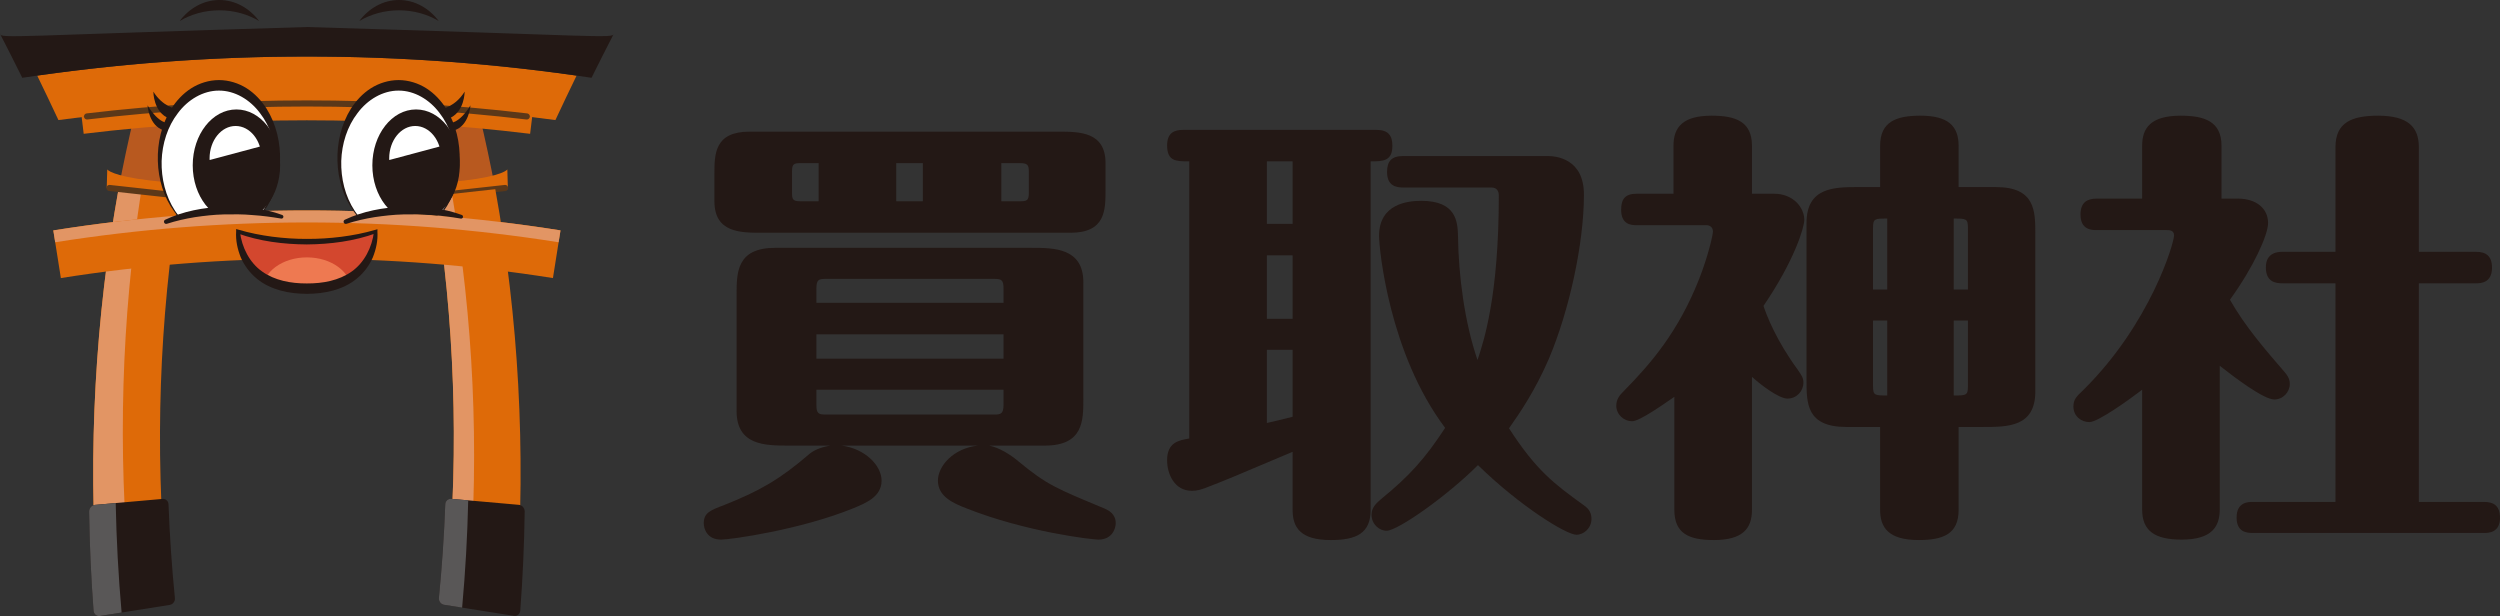 <?xml version="1.0" encoding="UTF-8"?><svg xmlns="http://www.w3.org/2000/svg" xmlns:xlink="http://www.w3.org/1999/xlink" viewBox="0 0 380.144 93.676"><rect x="0" y="0" width="380.144" height="93.676" fill="#333333" stroke="none"/><defs><style>.i{fill:#fff;}.j{clip-path:url(#h);}.k{fill:#d3472e;}.l{fill:#de6a08;}.m{fill:#b8591f;}.n{fill:#595757;}.o{fill:#ee7951;}.p{fill:#e29564;}.q{clip-path:url(#e);}.r{clip-path:url(#d);}.s{stroke:#5b3819;stroke-linecap:round;stroke-linejoin:round;stroke-width:.931px;}.s,.t{fill:none;}.u{clip-path:url(#f);}.v{fill:#231815;}.w{clip-path:url(#g);}</style><clipPath id="d"><path class="t" d="M35.179,31.99c4.563,0,8.652,.948,11.48,2.446V5.055H22.841v29.877c2.82-1.783,7.289-2.941,12.338-2.941Z"/></clipPath><clipPath id="e"><rect class="t" x="29.021" y="15.382" width="12.065" height="7.961" transform="translate(-3.816 9.73) rotate(-14.997)"/></clipPath><clipPath id="f"><path class="t" d="M62.492,31.99c4.563,0,8.652,.948,11.48,2.446V5.055h-23.818v29.877c2.82-1.783,7.289-2.941,12.338-2.941Z"/></clipPath><clipPath id="g"><rect class="t" x="56.334" y="15.382" width="12.065" height="7.961" transform="translate(-2.886 16.797) rotate(-14.997)"/></clipPath><clipPath id="h"><path class="t" d="M46.659,36.747c-3.936,0-7.553-.579-10.466-1.544,0,0-.173,8.688,10.466,8.688s10.469-8.688,10.469-8.688c-2.913,.965-6.531,1.544-10.469,1.544Z"/></clipPath></defs><g id="a"/><g id="b"><g id="c"><g><path class="v" d="M119.96,67.757c-3.574,0-7.957,0-7.957-5.259v-17.667c0-3.371,0-7.147,5.866-7.147h38.907c3.506,0,7.957,0,7.957,5.26v17.666c0,3.371,0,7.147-5.867,7.147h-8.428c1.551,.337,3.168,1.349,4.383,2.36,4.383,3.641,5.865,4.18,13.148,7.215,.605,.27,1.686,.809,1.686,2.225,0,.81-.539,2.495-2.631,2.495-.943,0-10.99-1.146-20.16-4.787-1.889-.742-4.248-1.753-4.248-4.181,0-2.225,2.359-4.922,6.068-5.327h-20.701c3.574,.472,6.068,3.034,6.068,5.327,0,2.494-2.494,3.438-4.248,4.181-8.09,3.304-18.744,4.787-20.16,4.787-2.158,0-2.63-1.685-2.63-2.495,0-1.551,.944-1.955,3.101-2.764,5.462-2.158,8.563-3.979,12.946-7.755,.742-.606,1.685-1.011,3.17-1.281h-6.272Zm48.145-38.906c0,3.102,0,6.541-5.328,6.541h-46.93c-3.236,0-7.215,0-7.215-4.787v-4.113c0-3.034,0-6.474,5.327-6.474h46.931c3.236,0,7.215,0,7.215,4.788v4.045Zm-43.627,1.754v-5.799h-2.764c-1.013,0-1.282,.135-1.282,1.28v3.237c0,1.011,.135,1.281,1.282,1.281h2.764Zm-.337,15.44h28.454v-2.157c0-1.281-.269-1.483-1.416-1.483h-25.622c-1.079,0-1.416,.135-1.416,1.483v2.157Zm0,8.496h28.454v-3.708h-28.454v3.708Zm28.454,4.72h-28.454v2.293c0,1.28,.269,1.483,1.416,1.483h25.622c1.012,0,1.416-.135,1.416-1.483v-2.293Zm-12.271-28.656v-5.799h-4.045v5.799h4.045Zm11.936-5.799v5.799h2.832c1.078,0,1.348-.136,1.348-1.281v-3.237c0-1.011-.201-1.28-1.348-1.28h-2.832Z"/><path class="v" d="M196.55,68.701c-8.9,3.775-10.047,4.248-12.473,5.191-1.484,.607-2.092,.742-2.832,.742-2.631,0-3.777-2.495-3.777-4.652,0-2.697,1.754-3.035,3.371-3.305V24.535c-2.021,0-3.371,0-3.371-2.427,0-1.956,1.146-2.36,2.428-2.36h29.398c1.82,0,2.428,.877,2.428,2.428,0,2.359-1.482,2.359-3.305,2.359v52.999c0,3.642-2.291,4.585-6.068,4.585-4.652,0-5.799-1.955-5.799-4.585v-8.833Zm-3.91-44.166v9.508h3.91v-9.508h-3.91Zm0,14.295v9.643h3.91v-9.643h-3.91Zm0,25.488c.607-.135,2.898-.674,3.91-.944v-10.182h-3.91v11.126Zm20.701-35.805c-1.08,0-2.428-.27-2.428-2.36,0-1.618,.674-2.427,2.428-2.427h21.98c1.215,0,5.529,.337,5.529,5.866,0,7.552-2.293,17.801-5.326,24.948-2.09,4.855-4.451,8.293-6.068,10.586,4.18,6.474,6.945,8.496,11.328,11.666,.471,.336,1.213,.876,1.213,2.09,0,1.416-1.146,2.428-2.293,2.428-1.551,0-8.631-4.383-14.969-10.587-4.719,4.72-12.205,9.98-13.891,9.98-1.146,0-2.291-1.012-2.291-2.428,0-1.147,.74-1.753,1.416-2.359,4.314-3.506,6.742-6.203,9.775-10.856-8.496-11.262-10.047-27.174-10.047-29.197,0-4.922,4.451-5.326,6.406-5.326,5.394,0,5.529,3.236,5.598,5.326,.066,6.001,1.01,13.216,2.967,18.88,.943-2.832,3.236-9.709,3.236-24.948,0-.337,0-1.281-1.146-1.281h-13.418Z"/><path class="v" d="M266.4,77.534c0,2.899-1.484,4.585-5.799,4.585-3.912,0-6.002-1.078-6.002-4.585v-17.194c-1.482,1.012-5.26,3.709-6.406,3.709-1.348,0-2.426-1.079-2.426-2.36,0-1.012,.539-1.618,1.144-2.226,4.182-4.248,8.295-9.035,11.463-17.059,1.35-3.439,2.092-6.676,2.092-7.215,0-.675-.541-.944-.945-.944h-10.652c-1.012,0-2.361-.202-2.361-2.36,0-1.618,.607-2.427,2.361-2.427h5.596v-7.282c0-2.899,1.484-4.585,5.799-4.585,3.641,0,6.137,.876,6.137,4.585v7.282h3.371c2.898,0,4.584,2.09,4.584,3.978,0,1.146-1.482,6.136-6.203,13.081,.473,1.416,1.889,5.191,5.26,9.776,.539,.81,.809,1.146,.809,1.888,0,1.281-1.01,2.428-2.426,2.428-1.281,0-3.978-2.022-5.394-3.304v20.228Zm19.486-49.088v-6.271c0-3.709,2.494-4.585,6.137-4.585,4.18,0,5.799,1.551,5.799,4.585v6.271h5.664c6,0,6,3.642,6,7.147v23.937c0,5.394-4.18,5.394-7.957,5.394h-3.707v12.609c0,3.642-2.293,4.585-6.068,4.585-4.654,0-5.867-1.955-5.867-4.585v-12.609h-5.125c-6.068,0-6.068-3.573-6.068-7.148v-23.869c0-5.462,4.248-5.462,7.957-5.462h3.236Zm-1.078,15.576h2.156v-10.789c-1.887,0-2.156,0-2.156,1.416v9.373Zm0,14.699c0,1.416,.269,1.416,2.156,1.416v-11.396h-2.156v9.979Zm14.43-24.072c0-1.416-.269-1.416-2.158-1.416v10.789h2.158v-9.373Zm0,14.093h-2.158v11.396c1.889,0,2.158,0,2.158-1.416v-9.979Z"/><path class="v" d="M337.529,77.467c0,2.629-1.215,4.585-5.799,4.585-4.113,0-6.002-1.349-6.002-4.585v-18.206c-1.752,1.349-6.676,4.923-8.023,4.923-1.281,0-2.428-.944-2.428-2.36,0-1.079,.473-1.551,1.484-2.495,10.248-10.113,13.822-22.386,13.822-23.532,0-.809-.742-.809-1.146-.809h-10.586c-.742,0-2.496,0-2.496-2.36,0-2.022,1.215-2.428,2.496-2.428h6.877v-8.023c0-2.697,1.281-4.585,5.867-4.585,3.641,0,6.203,.876,6.203,4.585v8.023h2.494c2.766,0,4.586,1.483,4.586,3.709,0,1.82-2.225,6.743-5.799,11.665,2.293,4.046,5.326,7.552,8.361,11.058,.269,.338,.742,.877,.742,1.754,0,1.213-1.012,2.359-2.361,2.359-1.617,0-6.068-3.371-8.293-5.125v21.848Zm30.275-34.389v33.242h9.912c1.416,0,2.428,.539,2.428,2.428,0,2.293-1.822,2.293-2.428,2.293h-35.197c-1.012,0-2.428-.203-2.428-2.36,0-2.36,1.82-2.36,2.428-2.36h12.607V43.078h-8.09c-1.012,0-2.496-.202-2.496-2.427,0-2.293,1.889-2.36,2.496-2.36h8.09v-15.913c0-3.776,2.496-4.787,6.475-4.787,4.584,0,6.203,1.753,6.203,4.787v15.913h8.697c1.416,0,2.428,.539,2.428,2.428,0,2.359-1.82,2.359-2.428,2.359h-8.697Z"/></g><g><g><path class="l" d="M25.256,87.331c-3.498,.483-6.997,.966-10.495,1.449-1.408-20.245-.277-40.406,3.265-60.025,3.071,.338,6.142,.676,9.214,1.014-3.019,18.909-3.709,38.244-1.983,57.562Z"/><path class="p" d="M21.46,29.133c-1.145-.126-2.29-.252-3.434-.378-3.542,19.619-4.672,39.78-3.265,60.025,1.66-.229,3.32-.459,4.98-.688-1.87-19.763-1.271-39.566,1.719-58.96Z"/><path class="m" d="M27.24,29.769c-3.071-.338-6.142-.676-9.214-1.014,.71-3.762,1.509-7.502,2.395-11.218,3.052,.483,6.104,.967,9.155,1.45-.864,3.571-1.643,7.166-2.337,10.782Z"/><path class="v" d="M26.597,90.942c.048,.496-.302,.961-.782,1.037-3.548,.562-7.097,1.124-10.645,1.687-.479,.076-.908-.287-.945-.811-.38-5.027-.603-10.048-.673-15.056-.008-.521,.383-.982,.869-1.024,3.432-.305,6.864-.608,10.295-.912,.484-.043,.891,.329,.909,.822,.177,4.749,.5,9.503,.971,14.257Z"/><path class="l" d="M29.215,29.969c-4.328-.476-8.657-.954-12.985-1.43,.021-.926,.047-1.852,.078-2.778,0,0,.569,.992,6.62,1.7,6.046,.708,6.829-.064,6.829-.063-.185,.856-.366,1.713-.542,2.572Z"/><path class="s" d="M28.795,29.922c-4.048-.446-8.096-.892-12.145-1.338"/><path class="s" d="M25.438,37.09c-2.74-.213-5.481-.426-8.221-.639"/><path class="n" d="M17.593,76.494c-1.057,.094-2.114,.188-3.171,.281-.486,.042-.877,.504-.869,1.024,.069,5.008,.293,10.028,.673,15.056,.037,.523,.466,.887,.945,.811,1.107-.176,2.214-.351,3.321-.526-.493-5.555-.791-11.107-.898-16.646Z"/></g><g><path class="m" d="M75.312,28.768c-3.071,.338-6.142,.676-9.212,1.014-.695-3.614-1.475-7.208-2.338-10.777,3.052-.483,6.103-.966,9.155-1.45,.886,3.714,1.685,7.453,2.395,11.212Z"/><path class="l" d="M77.221,28.539c-4.328,.477-8.657,.954-12.985,1.431-.175-.859-.355-1.716-.54-2.572,0,0,.782,.771,6.83,.063,6.049-.708,6.618-1.699,6.618-1.7,.031,.927,.057,1.853,.077,2.778Z"/><path class="s" d="M76.803,28.584c-4.049,.446-8.098,.892-12.147,1.338"/><g><path class="l" d="M68.08,87.315c3.498,.482,6.996,.965,10.494,1.448,1.407-20.234,.278-40.387-3.261-59.996-3.071,.338-6.142,.676-9.212,1.014,3.017,18.9,3.705,38.224,1.979,57.534Z"/><path class="p" d="M66.1,29.782c3.017,18.9,3.705,38.224,1.979,57.534,1.095,.15,2.189,.302,3.284,.453,1.54-19.61,.625-39.184-2.639-58.276-.875,.096-1.75,.193-2.624,.289Z"/><path class="v" d="M66.739,90.924c-.047,.497,.304,.962,.783,1.038,3.548,.561,7.097,1.124,10.645,1.685,.478,.076,.905-.287,.945-.81,.379-5.024,.602-10.043,.672-15.048,.008-.521-.386-.981-.869-1.024-3.432-.304-6.863-.608-10.295-.912-.483-.042-.893,.328-.912,.822-.177,4.746-.5,9.498-.97,14.249Z"/><path class="n" d="M71.194,76.081c-.858-.076-1.716-.152-2.574-.228-.483-.042-.893,.328-.912,.822-.177,4.746-.5,9.498-.97,14.249-.047,.497,.304,.962,.783,1.038,.916,.145,1.832,.29,2.749,.435,.498-5.444,.805-10.886,.924-16.316Z"/></g><path class="s" d="M76.01,36.469c-2.74,.213-5.48,.426-8.221,.639"/></g><g><path class="l" d="M84.453,18.256c-25.077-3.366-50.492-3.366-75.569,0-1.057-2.259-2.132-4.512-3.225-6.76,27.202-3.87,54.815-3.87,82.017,0-1.092,2.248-2.166,4.501-3.222,6.76Z"/><path class="v" d="M89.949,11.829C61.256,7.516,32.08,7.516,3.387,11.829,2.276,9.591,1.147,7.359,0,5.133c.04,.776,2.345,.289,46.668-1.024,44.086,1.293,46.626,1.792,46.666,1.024-1.147,2.226-2.275,4.458-3.385,6.696Z"/><path class="l" d="M12.418,17.804c22.75-2.763,45.75-2.763,68.499,0-.103,.847-.206,1.695-.309,2.542-22.545-2.738-45.337-2.739-67.882,0-.102-.847-.205-1.694-.309-2.541Z"/><path class="s" d="M13.235,17.706c22.21-2.632,44.654-2.632,66.864,0"/></g><g><path class="l" d="M8.108,35.033c25.547-4.046,51.572-4.046,77.119,0-.383,2.416-.765,4.831-1.148,7.248-24.787-3.926-50.037-3.926-74.823,0-.383-2.416-.765-4.832-1.148-7.248Z"/><path class="p" d="M8.108,35.033c25.547-4.046,51.572-4.046,77.119,0-.095,.601-.19,1.203-.286,1.804-25.358-4.016-51.19-4.016-76.548,0-.095-.601-.19-1.203-.286-1.804Z"/></g><g><g class="r"><g><g><path class="i" d="M42.299,24.487c0,6.356-4.032,11.51-9.005,11.51s-9.006-5.153-9.006-11.51,4.03-11.511,9.006-11.511,9.005,5.154,9.005,11.511Z"/><path class="v" d="M42.586,24.493c-.072,2.729-.878,5.479-2.488,7.677-1.552,2.2-4.068,3.854-6.805,3.827-2.737,.026-5.253-1.628-6.805-3.828-1.609-2.203-2.415-4.937-2.487-7.689-.077-2.729,.548-5.56,2.06-7.974,.769-1.19,1.763-2.281,3.006-3.074,1.238-.791,2.725-1.252,4.227-1.257,1.502,.004,2.989,.466,4.227,1.257,1.243,.793,2.236,1.884,3.005,3.075,1.512,2.417,2.137,5.24,2.06,7.98v.006Zm-.574-.006c-.086-2.637-.906-5.262-2.478-7.291-1.52-2.046-3.834-3.43-6.24-3.419-2.406-.01-4.72,1.373-6.24,3.418-1.572,2.031-2.391,4.648-2.478,7.296-.063,2.626,.576,5.34,2.05,7.582,.745,1.107,1.691,2.102,2.839,2.807,1.146,.702,2.479,1.109,3.829,1.116,1.35-.006,2.683-.414,3.829-1.115,1.147-.706,2.094-1.7,2.839-2.807,1.475-2.248,2.114-4.945,2.051-7.593v.006Z"/></g><path class="v" d="M42.596,25.136c0,4.69-2.974,8.494-6.646,8.494s-6.644-3.804-6.644-8.494,2.974-8.494,6.644-8.494,6.646,3.803,6.646,8.494Z"/><g class="q"><path class="i" d="M39.784,24.079c0,2.719-1.771,4.922-3.957,4.922s-3.958-2.203-3.958-4.922,1.772-4.923,3.958-4.923,3.957,2.205,3.957,4.923Z"/></g></g></g><path class="v" d="M25.129,33.407c2.748-1.298,5.809-1.855,8.829-1.984,1.51-.086,3.029,.02,4.541,.192,1.5,.217,2.99,.541,4.41,1.071,.148,.055,.224,.221,.168,.369-.049,.131-.186,.205-.319,.182-1.458-.244-2.91-.442-4.372-.534-1.452-.138-2.917-.123-4.385-.097-1.463,.035-2.917,.202-4.362,.414-1.444,.235-2.866,.558-4.269,1.013-.176,.057-.366-.04-.423-.216-.053-.163,.025-.336,.176-.407l.006-.003Z"/><path class="v" d="M25.792,18.046c-2.492-.913-2.473-4.112-2.473-4.112,1.422,2.295,3.41,2.607,3.41,2.607l-.937,1.505Z"/><path class="v" d="M24.925,19.825c-2.296-.671-2.494-3.812-2.494-3.812,1.77,2.894,3.191,2.693,3.191,2.693l-.697,1.119Z"/><path class="v" d="M33.36,1.569c2.244,0,4.324,.603,6.045,1.631-1.474-1.958-3.632-3.2-6.045-3.2s-4.572,1.242-6.046,3.201c1.722-1.029,3.803-1.632,6.046-1.632Z"/></g><g><g class="u"><g><g><path class="i" d="M69.612,24.487c0,6.356-4.032,11.51-9.005,11.51s-9.006-5.153-9.006-11.51,4.03-11.511,9.006-11.511,9.005,5.154,9.005,11.511Z"/><path class="v" d="M69.899,24.493c-.072,2.729-.878,5.479-2.488,7.677-1.552,2.2-4.068,3.854-6.805,3.827-2.737,.026-5.253-1.628-6.805-3.828-1.609-2.203-2.415-4.937-2.487-7.689-.077-2.729,.548-5.56,2.06-7.974,.769-1.19,1.763-2.281,3.006-3.074,1.238-.791,2.725-1.252,4.226-1.257,1.502,.004,2.989,.466,4.227,1.257,1.243,.793,2.236,1.884,3.005,3.075,1.512,2.417,2.137,5.24,2.06,7.98v.006Zm-.574-.006c-.086-2.637-.906-5.262-2.478-7.291-1.52-2.046-3.834-3.43-6.24-3.419-2.406-.01-4.72,1.373-6.24,3.418-1.572,2.031-2.391,4.648-2.478,7.296-.063,2.626,.576,5.34,2.05,7.582,.745,1.107,1.691,2.102,2.839,2.807,1.146,.702,2.479,1.109,3.829,1.116,1.35-.006,2.683-.414,3.829-1.115,1.147-.706,2.094-1.7,2.839-2.807,1.475-2.248,2.114-4.945,2.051-7.593v.006Z"/></g><path class="v" d="M69.909,25.136c0,4.69-2.974,8.494-6.646,8.494s-6.644-3.804-6.644-8.494,2.974-8.494,6.644-8.494,6.646,3.803,6.646,8.494Z"/><g class="w"><path class="i" d="M67.096,24.079c0,2.719-1.771,4.922-3.957,4.922s-3.958-2.203-3.958-4.922,1.772-4.923,3.958-4.923,3.957,2.205,3.957,4.923Z"/></g></g></g><path class="v" d="M52.441,33.407c2.748-1.298,5.809-1.855,8.829-1.984,1.51-.086,3.029,.02,4.541,.192,1.5,.217,2.99,.541,4.41,1.071,.148,.055,.224,.221,.168,.369-.049,.131-.186,.205-.319,.182-1.458-.244-2.91-.442-4.372-.534-1.452-.138-2.917-.123-4.385-.097-1.463,.035-2.917,.202-4.362,.414-1.444,.235-2.866,.558-4.269,1.013-.176,.057-.366-.04-.423-.216-.053-.163,.025-.336,.176-.407l.006-.003Z"/><path class="v" d="M68.18,18.046c2.492-.913,2.472-4.112,2.472-4.112-1.422,2.295-3.409,2.607-3.409,2.607l.937,1.505Z"/><path class="v" d="M69.047,19.825c2.296-.671,2.494-3.812,2.494-3.812-1.769,2.894-3.191,2.693-3.191,2.693l.697,1.119Z"/><path class="v" d="M60.672,1.569c2.244,0,4.324,.603,6.045,1.631-1.474-1.958-3.632-3.2-6.045-3.2s-4.572,1.242-6.046,3.201c1.722-1.029,3.803-1.632,6.046-1.632Z"/></g><path class="k" d="M46.659,36.747c-3.936,0-7.553-.579-10.466-1.544,0,0-.173,8.688,10.466,8.688s10.469-8.688,10.469-8.688c-2.913,.965-6.531,1.544-10.469,1.544Z"/><g class="j"><ellipse class="o" cx="46.667" cy="44.057" rx="6.719" ry="4.92"/></g><path class="v" d="M46.657,37.169c-3.562-.023-7.178-.468-10.554-1.693l.377-.267h0c.281,2.415,1.477,4.744,3.388,6.081,1.909,1.358,4.374,1.82,6.781,1.81,2.448,.014,4.885-.443,6.809-1.799,1.917-1.337,3.122-3.668,3.408-6.091h0l.343,.242c-3.373,1.232-6.981,1.686-10.553,1.718Zm.004-.844c1.752,.013,3.503-.102,5.241-.32,1.736-.224,3.462-.556,5.144-1.05l.349-.103-.005,.346h0c.087,1.344-.189,2.654-.686,3.91-.53,1.239-1.37,2.371-2.434,3.246-2.156,1.78-5.007,2.316-7.599,2.328-1.342-.008-2.668-.138-3.982-.492-1.299-.365-2.586-.934-3.645-1.825-1.066-.874-1.91-2.007-2.443-3.248-.5-1.258-.779-2.568-.693-3.918h0v-.38l.377,.112c1.678,.497,3.401,.834,5.136,1.062,1.739,.223,3.48,.341,5.241,.333Z"/></g></g></g></svg>